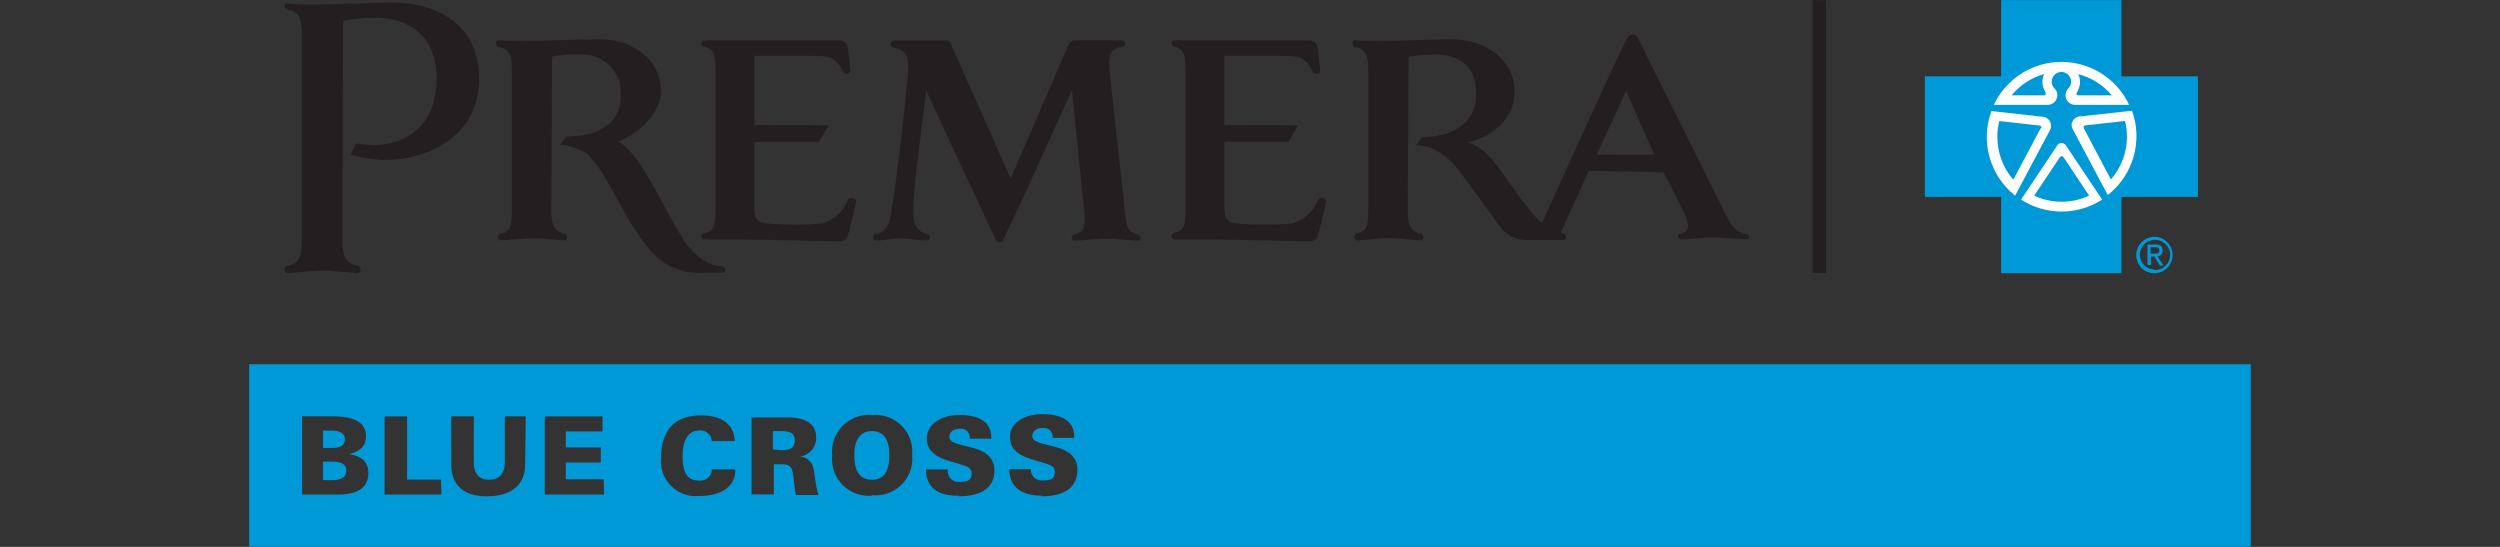 <?xml version="1.0" encoding="utf-8"?>
<!-- Generator: Adobe Illustrator 26.0.1, SVG Export Plug-In . SVG Version: 6.00 Build 0)  -->
<svg version="1.1" id="Layer_1" xmlns="http://www.w3.org/2000/svg" xmlns:xlink="http://www.w3.org/1999/xlink" x="0px" y="0px" viewBox="0 0 3122.5 683" style="enable-background:new 0 0 3122.5 683;" xml:space="preserve">
<rect x="0" y="0" width="3122.5" height="683" fill="#333333" stroke="none"/>
<style type="text/css">
	.st0{fill:#FFFFFF;}
	.st1{fill:#231F20;}
	.st2{fill:#0099D8;}
</style>
<ellipse class="st0" cx="2571.8" cy="170.7" rx="99.7" ry="98.2" />
<path class="st1" d="M2263.8,341V0.2h17V341H2263.8z" />
<path class="st2" d="M1089,538.4c-14.1,0-22,10.1-22,30.4s7.5,30.4,22,30.4s21.8-10.1,21.8-30.4S1103.5,538.4,1089,538.4z
	 M976.7,538.5h-11.3v22.8l10.7,1c12,0,16.6-3.7,16.6-12.3S987.4,538.5,976.7,538.5z M413.9,576.5h-10.4v23.2h10.4
	c12.8,0,18.6-3.9,18.6-12C432.5,579.8,426.6,576.5,413.9,576.5L413.9,576.5z M430.8,548.6c0-7-5.6-10.8-16.9-10.8h-10.4v21.7h10.4
	C425.5,559.8,430.8,555.7,430.8,548.6z" />
<path class="st2" d="M311.2,455v227.9h2500V455H311.2z M421.8,617.7h-44.5v-97.8h36.6c29.2,0,43.2,7.7,43.2,25.2
	c0,11.4-6.8,18.7-20.8,22c15.6,2.8,23.8,9.7,23.8,23.8C460.1,608.8,447.3,617.7,421.8,617.7L421.8,617.7z M551.3,617.7h-71v-97.6
	h28.2v78.9h42.3L551.3,617.7z M655.9,580.5c0,25.4-18,39.4-47.6,39.4c-29.6,0-44.7-14.1-44.7-39.9v-60h28.2v57.6
	c0,14.1,6.6,21.6,19,21.6s19.7-7.5,19.7-21.6v-57.6h26.1L655.9,580.5z M754.5,617.7h-74.1v-97.6h72.1v18.7h-45.8v20h43.7v18.9h-43.7
	v20.8H754L754.5,617.7z M918.4,587.5c0,19.6-16.8,32-44.9,32c-24.1,2.4-45.5-15.2-47.9-39.2c-0.3-3.1-0.3-6.2,0.1-9.2
	c0-33.9,17.3-52.3,49.7-52.3c26.8,0,41.4,11.4,42.3,32.1h-28.7c-0.4-7.8-7.1-13.7-14.8-13.3c-0.5,0-1.1,0.1-1.6,0.2
	c-13.2,0-20.1,12.5-20.1,32.5c0,20,6.3,30,20.4,30h2.1c7.8,0,14.1-6.3,14.1-14.1H917L918.4,587.5z M993.9,618.2
	c-2.3-13.2-2.4-20.6-3.8-28.2c-1.4-7.6-5.2-10.1-13.2-10.1h-10.4v37.6h-27.8v-96.2h44.2c24.2,0,36.5,8.5,36.5,25.1v0.7
	c0.1,12.8-10.3,23.3-23.1,23.4c0,0,0,0,0,0c9.2-1.2,17.8,5,19.6,14.1c1.8,6.8,2,18.5,6.3,33.7L993.9,618.2z M1089.4,619.1
	c-25.2,2.4-47.7-16.1-50-41.4c-0.3-3-0.3-6,0-9c-2.5-25.2,15.9-47.7,41.1-50.3c3-0.3,5.9-0.3,8.9,0c25.3-2.3,47.6,16.4,49.9,41.6
	c0.2,2.7,0.2,5.4,0,8.1c2.6,25.2-15.7,47.8-41,50.4c-3,0.3-6,0.3-9,0L1089.4,619.1z M1197.6,619.1c-27,0.8-41.1-11.3-41.1-32.7h27.2
	v1.4c-0.5,7.3,5,13.6,12.3,14.1c0.6,0,1.2,0,1.7,0c10.6,0,15.9-1.7,15.9-10.6s-8.5-9.4-23.2-14.1c-22.3-5.9-32.8-14.1-32.8-29.9
	s15.4-29,40.9-29s39.6,9.3,39.6,28.2v1.4h-26.9c0.8-6-3.4-11.6-9.4-12.4c-1-0.1-2-0.1-3,0c-8,0-13.1,4.2-13.1,10
	c0,8.3,12.5,9.2,30.3,14.1c17.7,4.9,26.1,14.1,26.1,28.2c0,20.4-15.1,32.1-44.9,32.1L1197.6,619.1z M1301.3,619.1
	c-26.6,0-40.7-11.7-40.7-33.1h27c-0.5,7.3,5,13.6,12.3,14.1c0.6,0,1.2,0,1.7,0c10.6,0,15.9-1.7,15.9-10.6s-8.5-9.4-23.2-14.1
	c-22.3-5.9-32.8-14.1-32.8-29.9c0-15.8,15.1-28.2,40.6-28.2c25.5,0,39.6,9.3,39.6,28.2v1.4h-27c0.8-6-3.4-11.6-9.4-12.4
	c-1-0.1-2-0.1-3,0c-7.9,0-13,4.2-13,10c0,8.3,12.5,9.2,30.3,14.1c17.7,4.9,26.1,14.1,26.1,28.2c0,21.4-15.4,33.1-44.9,33.1
	L1301.3,619.1z" />
<path class="st1" d="M1269.1,206.8l18.6-42.3c14.1-33.8,33-75.9,46.8-108.8c1.8-3.8,5.8-5.9,9.9-5.4h56.3c2.3,0,4.3,1.5,4.8,3.8
	c-0.2,2.2-1.8,4-3.9,4.5c-13.4,1.8-17.3,7.6-15.9,28.2l19.3,177.9c1.5,19.9,4.8,25.5,16.3,28.2c2,0.5,3.4,2.2,3.4,4.2
	c0.1,1.9-1.4,3.4-3.2,3.5c0,0,0,0,0,0c-7.9,0-27-2.5-39.6-2.5s-32.3,2.5-39.7,2.5c-1.9,0.2-3.5-1.2-3.7-3.1c0-0.1,0-0.3,0-0.4
	c0-2,1.4-3.8,3.4-4.2c11.4-2.4,14.1-7.7,12.5-28.2l-15.6-152l-1.7,3.8c-21.7,47.6-53.2,118.5-83.3,181.7c-2.7,5.9-8.2,5.9-10.8,0
	c-34.5-74.8-65.8-139.9-84.5-181.7l-2-3.8v4.1c-4.6,39.4-15.4,111.8-15.8,147.5c0,18.2,5.8,25.4,17.5,28.2c1.9,0.5,3.3,2,3.5,3.9
	c-0.1,2.2-1.9,3.9-4.1,3.8c0,0,0,0,0,0c-10.7,0-20.8-2.4-31.8-2.4c-11,0-21,2.5-31,2.5c-2.2,0.2-4.3-1.4-4.5-3.6c0,0,0,0,0,0
	c0-2.1,1.5-3.9,3.5-4.2c12-2.5,17.5-10.7,19.3-28.2c6.3-33.9,16.6-123.1,21.3-176.5c1.1-19.9-5.4-25.9-18.6-28.2
	c-2.4-0.5-4-2.8-3.5-5.2c0.7-2.1,2.6-3.7,4.8-3.9h65.1c1.6-0.2,3.1,0.4,4.1,1.7c0.4,0.6,0.7,1.3,1,2l1.1,2.8l48.3,108l18.6,42.3
	l5.4,12.1l1.5,3.5l7-15.6V206.8z M723.7,68.3c-11.5-0.7-23,0-34.2,2.3l-0.8,193c0,19.7,4.8,25.4,16.3,28.2c1.9,0.7,3.3,2.4,3.5,4.4
	c0.3,1.8-0.9,3.6-2.7,3.9c-0.4,0.1-0.7,0.1-1.1,0c-7.6,0-26.6-2.4-39.2-2.4s-32.3,2.4-39.9,2.4c-1.9,0.1-3.6-1.4-3.7-3.4
	c0-0.1,0-0.3,0-0.4c0-2.1,1.4-3.9,3.4-4.5c11.6-2.4,14.1-7.9,14.1-28.2V86.7c0-19.7-4.8-25.4-16.8-28.2c-2.3,0-3.2-3.8-3.1-5.4
	c0-1.6,1.3-3,3-3c29,2.7,100-1.1,126.8-1.1c39.7,0,76.2,24.5,76.2,65.1c0,23.2-21.6,49.2-50.9,61.6l-2,0.8
	c18.2,11.6,32.1,35.8,45.2,59.2c3.7,6.5,11.3,20.7,18.9,34.5c7.6,13.8,15.8,27.3,18.7,31.8c16.6,22.8,33.5,30.6,47.1,30.6
	c1.1,0.1,2.1,0.8,2.5,1.8c0.5,0.9,0.7,1.8,0.8,2.8c0.2,1.7-0.9,3.3-2.6,3.5c0,0,0,0-0.1,0h-22.5c-29.2,2.7-57.5-10.7-73.8-35.1
	c-7.7-9.8-14.8-20.1-21.3-30.7c-6.6-11-15.2-28.2-24.5-43.8c-7.5-14.5-17-27.9-28.2-39.7c-9.5-5.6-20-9.2-31-10.6h-2l7.3-10.3
	c33.9,0,68.3-12.1,68.3-51.3C777.5,93,757.5,70,731,68.2C728.6,68.1,726.1,68.1,723.7,68.3L723.7,68.3z M545.4,98.7
	c0-56.3-37.5-76.5-76.5-76.5c-13.6,0-27.1,1.3-40.4,3.9l-1,273.3c0,22.8,5.5,29.4,19,32.4c2.1,0.7,3.7,2.6,3.9,4.8
	c0.3,2.1-1.1,4-3.2,4.3c-0.4,0.1-0.7,0.1-1.1,0c-8.2,0-29.2-2.8-43.5-2.8c-14.4,0-35.1,2.8-43.2,2.8c-2.1,0.2-3.9-1.4-4.1-3.5
	c0-0.2,0-0.5,0-0.7c0-2.3,1.6-4.4,3.8-4.9c13.4-2.8,17.9-9.2,17.9-32.4V43.8c0-22.7-4.2-29.4-18.3-31.8c-2-0.9-3.4-2.9-3.4-5.1
	c0-2,2-2.8,3.9-2.5c33.5,3.1,99.9-1.3,130.7-1.3c53.2,0,108.6,25.2,108.6,95.6s-63.1,101.1-116.9,101.1c-14.8-0.2-29.5-2.4-43.7-6.6
	l6.9-14.1c7.7,1.2,15.5,1.9,23.2,2.1c28.2,0,77.2-15.5,77.2-83L545.4,98.7z M1952.6,291.6c1.1,0.1,2.1,0.8,2.5,1.8
	c0.5,0.9,0.7,1.8,0.8,2.8c0.2,1.7-0.9,3.3-2.6,3.5c0,0,0,0-0.1,0h-42.3c-13,1.2-25.8-3.7-34.7-13.2c-2.5-3-4.8-6-7-9.2l-11.1-15.5
	c-8.5-11.7-18.2-25.2-24.9-34.1c-4.9-6.5-9-12.1-13.2-17.5c-4.2-5.1-9-9.8-14.1-14.1c-3.6-2.9-7.5-5.5-11.6-7.7
	c-7-4.2-14.9-6.5-23-6.9h-2.5l7.3-10.3c33.9,0,67.5-14.1,67.5-53.1c1-35.8-21.8-49.9-50.1-49.9c-11.5-0.1-22.9,0.8-34.2,2.7
	l-1,192.8c0,19.7,4.8,25.4,16.3,28.2c1.9,0.6,3.3,2.3,3.5,4.4c0.3,1.8-0.9,3.6-2.7,3.9c-0.4,0.1-0.7,0.1-1.1,0
	c-7.6,0-28.2-2.8-40.3-2.8c-12.1,0-30.3,2.8-37.8,2.8c-1.8,0.7-3.9-0.2-4.6-2c-0.3-0.8-0.3-1.6-0.1-2.4c0-2.1,1.4-3.9,3.4-4.5
	c11.6-2.4,14.1-7.9,14.1-28.2V86.7c0-19.7-4.8-25.4-16.8-28.2c-2.3,0-3.2-3.8-3.1-5.4c0-1.6,1.3-3,3-3c29,2.7,95.1-1.1,122-1.1
	c39.7,0,77.6,24.5,77.6,65.1c0,29.3-19.9,52.4-54.5,63l-3.2,1l3.1,1.1c7.9,3.2,15,8,20.8,14.1c3.5,3.5,6.8,7.2,9.9,11.1
	c3,3.7,5.6,7.3,7.9,10.4c9,12.4,19.4,28.2,27.3,37.8c21.3,28.2,34.7,38.3,47.9,38.3L1952.6,291.6z" />
<path class="st1" d="M1984.3,213.9l-35.9,78.7l-23.9-10.8c35.9-79.2,86.1-190.7,108.3-235.3c2.2-3.5,6.9-4.5,10.3-2.2
	c0.9,0.6,1.6,1.3,2.2,2.2c22.8,45.4,108.3,217.8,108.3,217.8c7.6,16.2,14.1,25.9,27.2,28.2c1.9,0.2,3.4,1.6,3.9,3.4c0,1.4,0,3-3.4,3
	c-7.6,0-28.2-2.3-41-2.3s-32.7,2.3-40.3,2.3c-2,0.1-3.8-1.3-4.4-3.2c0-1.7,0-3.5,3.2-3.8c12.4-3.1,11.8-10.1,4.1-27.3
	c-1.4-3.2-8.2-16.2-14.1-28.2l-8.6-16.2l-2.8-5.1l-92.7-1.7L1984.3,213.9z M2066.3,193.2c0,0-28.2-62.5-34.2-77.3l-1-2.3l-36.9,79.5
	L2066.3,193.2z M1621.3,156.5l-12.1,20.7h-79.9v80.7c0,15.1,2,19.6,17,21.4c22.3,1.7,44.7,1.7,67.1,0c15.2-4.1,27.4-15.4,32.8-30.1
	c1.7-2.1,4.6-2.9,7-1.7c0.9,0.5,1.6,1.1,2.3,1.8c0.8,0.9,1.1,2.1,0.8,3.2c-2.5,11.3-7.9,33.9-9.9,40.4s-5.1,8.6-12.5,8.6
	c-26.9,0-81.7-2.3-114.2-2.3h-52.8c-1.9,0.1-3.6-1.4-3.7-3.4c0-0.2,0-0.4,0-0.6c-0.1-2.1,1.3-4,3.4-4.5c11.6-2.4,14.1-7.9,14.1-28.2
	V86.3c0-20-3-25.5-14.1-28.2c-2-0.5-3.4-2.2-3.4-4.2c-0.1-1.8,1.3-3.4,3.1-3.5h167.5c5.8-0.7,11.1,3.3,11.8,9.1c0,0,0,0,0,0
	l3.4,28.2c-0.1,2.2-1.6,4.1-3.8,4.6c-1.8,0-5.6-1.1-6.1-3.5c-2.2-5.7-5.9-10.6-10.8-14.1c-5.4-3.5-8.5-4.9-27.3-4.9h-71.7V156
	L1621.3,156.5z M1035,156.5l-12.1,20.7h-80.7v80.7c0,15.1,2,19.6,17,21.4c22.3,1.7,44.7,1.7,67.1,0c15.2-4.1,27.4-15.4,32.8-30.1
	c1.7-2.1,4.6-2.9,7-1.7c0.9,0.5,1.6,1.1,2.3,1.8c0.8,0.9,1.1,2.1,0.8,3.2c-2.5,11.3-7.9,33.9-9.9,40.4s-5.1,8.6-12.5,8.6
	c-26.9,0-81.7-2.3-114.2-2.3h-52.8c-1.9,0-3.5-1.5-3.7-3.4c-0.1-2.1,1.3-4,3.4-4.5c11.6-2.4,14.1-7.9,14.1-28.2V86.3
	c0-20-3-25.5-14.1-28.2c-2-0.5-3.4-2.2-3.4-4.2c-0.1-1.9,1.4-3.4,3.2-3.5c0,0,0,0,0,0h167.8c5.8-0.7,11.1,3.3,11.8,9.1c0,0,0,0,0,0
	l3.4,28.2c-0.1,2.2-1.6,4.1-3.8,4.6c-1.8,0-5.6-1.1-6.2-3.5c-2.1-5.7-5.9-10.6-10.8-14.1c-5.4-3.5-8.5-4.9-27.3-4.9h-72V156
	L1035,156.5z" />
<g>
	<path class="st2" d="M2745.2,95.3v150.7h-95.5v95.2h-150.3v-95.2h-95.2V95.3h95.2V0.1h150.3v95.2H2745.2z M2566.1,110.5
		c-4.7-4.7-4.7-12.4,0.1-17.1c4.7-4.7,12.4-4.7,17.1,0.1c2.2,2.3,3.5,5.3,3.5,8.5c0,3.1-1.2,6.1-3.4,8.3c-4.7,4.7-4.8,12.4-0.1,17.1
		c2.3,2.3,5.3,3.6,8.5,3.6h67.5c-21.9-46.7-77.6-66.7-124.3-44.8c-19.7,9.3-35.5,25.1-44.8,44.8h67.3c6.7,0,12.1-5.4,12.1-12.1l0,0
		C2569.7,115.7,2568.4,112.7,2566.1,110.5z M2560.5,162.4c2.9-5.6,0.7-12.5-4.9-15.4c-1.6-0.8-3.4-1.3-5.2-1.3l-63.1-7
		c-14,37.9-2.1,80.5,29.6,105.7l43.1-81.1L2560.5,162.4z M2579.2,180.6c-1.2-1.3-2.8-2-4.5-2c-1.7,0-3.3,0.7-4.5,2l-45.9,68.7
		c30.8,19.9,70.5,19.9,101.3,0l-46.3-69.2V180.6z M2662.9,138.3l-63.1,6.9c-6.4-0.5-11.9,4.3-12.4,10.6c0,0,0,0,0,0.1
		c0,1.9,0.5,3.7,1.4,5.4l43.8,82.3c31.8-24.9,44-67.4,30.3-105.4V138.3z M2554.8,114.9c0.8,3.1,0,4.2-1.7,4.2h-40.7
		c10.5-12.8,24.7-22.1,40.7-26.6c-3.3,7.2-2.7,15.7,1.5,22.4H2554.8z M2638.1,119.1h-42.3c-1.3,0-2.4-1.1-2.4-2.4
		c2.8-4.2,4.4-9.1,4.6-14.1c0-3.5-0.8-6.9-2.3-10c16.6,4.3,31.4,13.7,42.3,26.9V119.1z M2548.7,160.3l-34.1,64.1
		c-13-14.9-20-34.1-19.9-53.8c0-6.6,0.8-13.1,2.4-19.4l50.3,5.6c1.2,0,2.3,1,2.3,2.3c0,0,0,0,0,0v1.3L2548.7,160.3z M2577.5,196.5
		l31.8,47.9c-21.8,10.1-46.9,10.1-68.6,0l32-47.9c0.4-0.9,1.3-1.4,2.3-1.4c1.1,0,2,0.6,2.5,1.5V196.5z M2602.2,158.9
		c0-1.2,1-2.3,2.3-2.3l0,0l49.7-5.5c6.4,25.8-0.3,53-17.7,73l-33.8-63.8v-1.4L2602.2,158.9z" />
	<path class="st2" d="M2690.9,337.3c10.4,0.4,19.2-7.8,19.6-18.2c0.4-10.4-7.8-19.2-18.2-19.6c-10.4-0.4-19.2,7.7-19.6,18.1
		c-0.4,10,7.4,18.5,17.4,18.9c0,0,0,0,0,0L2690.9,337.3z M2668.2,318.5c0-12.5,10.2-22.7,22.7-22.7c12.5,0,22.7,10.2,22.7,22.7
		s-10.2,22.7-22.7,22.7c-12.4,0.2-22.5-9.7-22.7-22.1c0,0,0,0,0,0V318.5z" />
	<path class="st2" d="M2690.8,316.8c3.4,0,6.2,0,6.2-4.2c0-4.2-3-3.8-5.6-3.8h-5.4v8H2690.8z M2686.1,330.9h-3.9v-25.5h9.9
		c6.1,0,9,2.3,9,7.5c0.2,3.7-2.6,6.9-6.3,7.2c0,0,0,0,0,0l7.3,11.6h-4.4l-6.8-11.3h-4.5v10.6L2686.1,330.9z" />
</g>
</svg>
